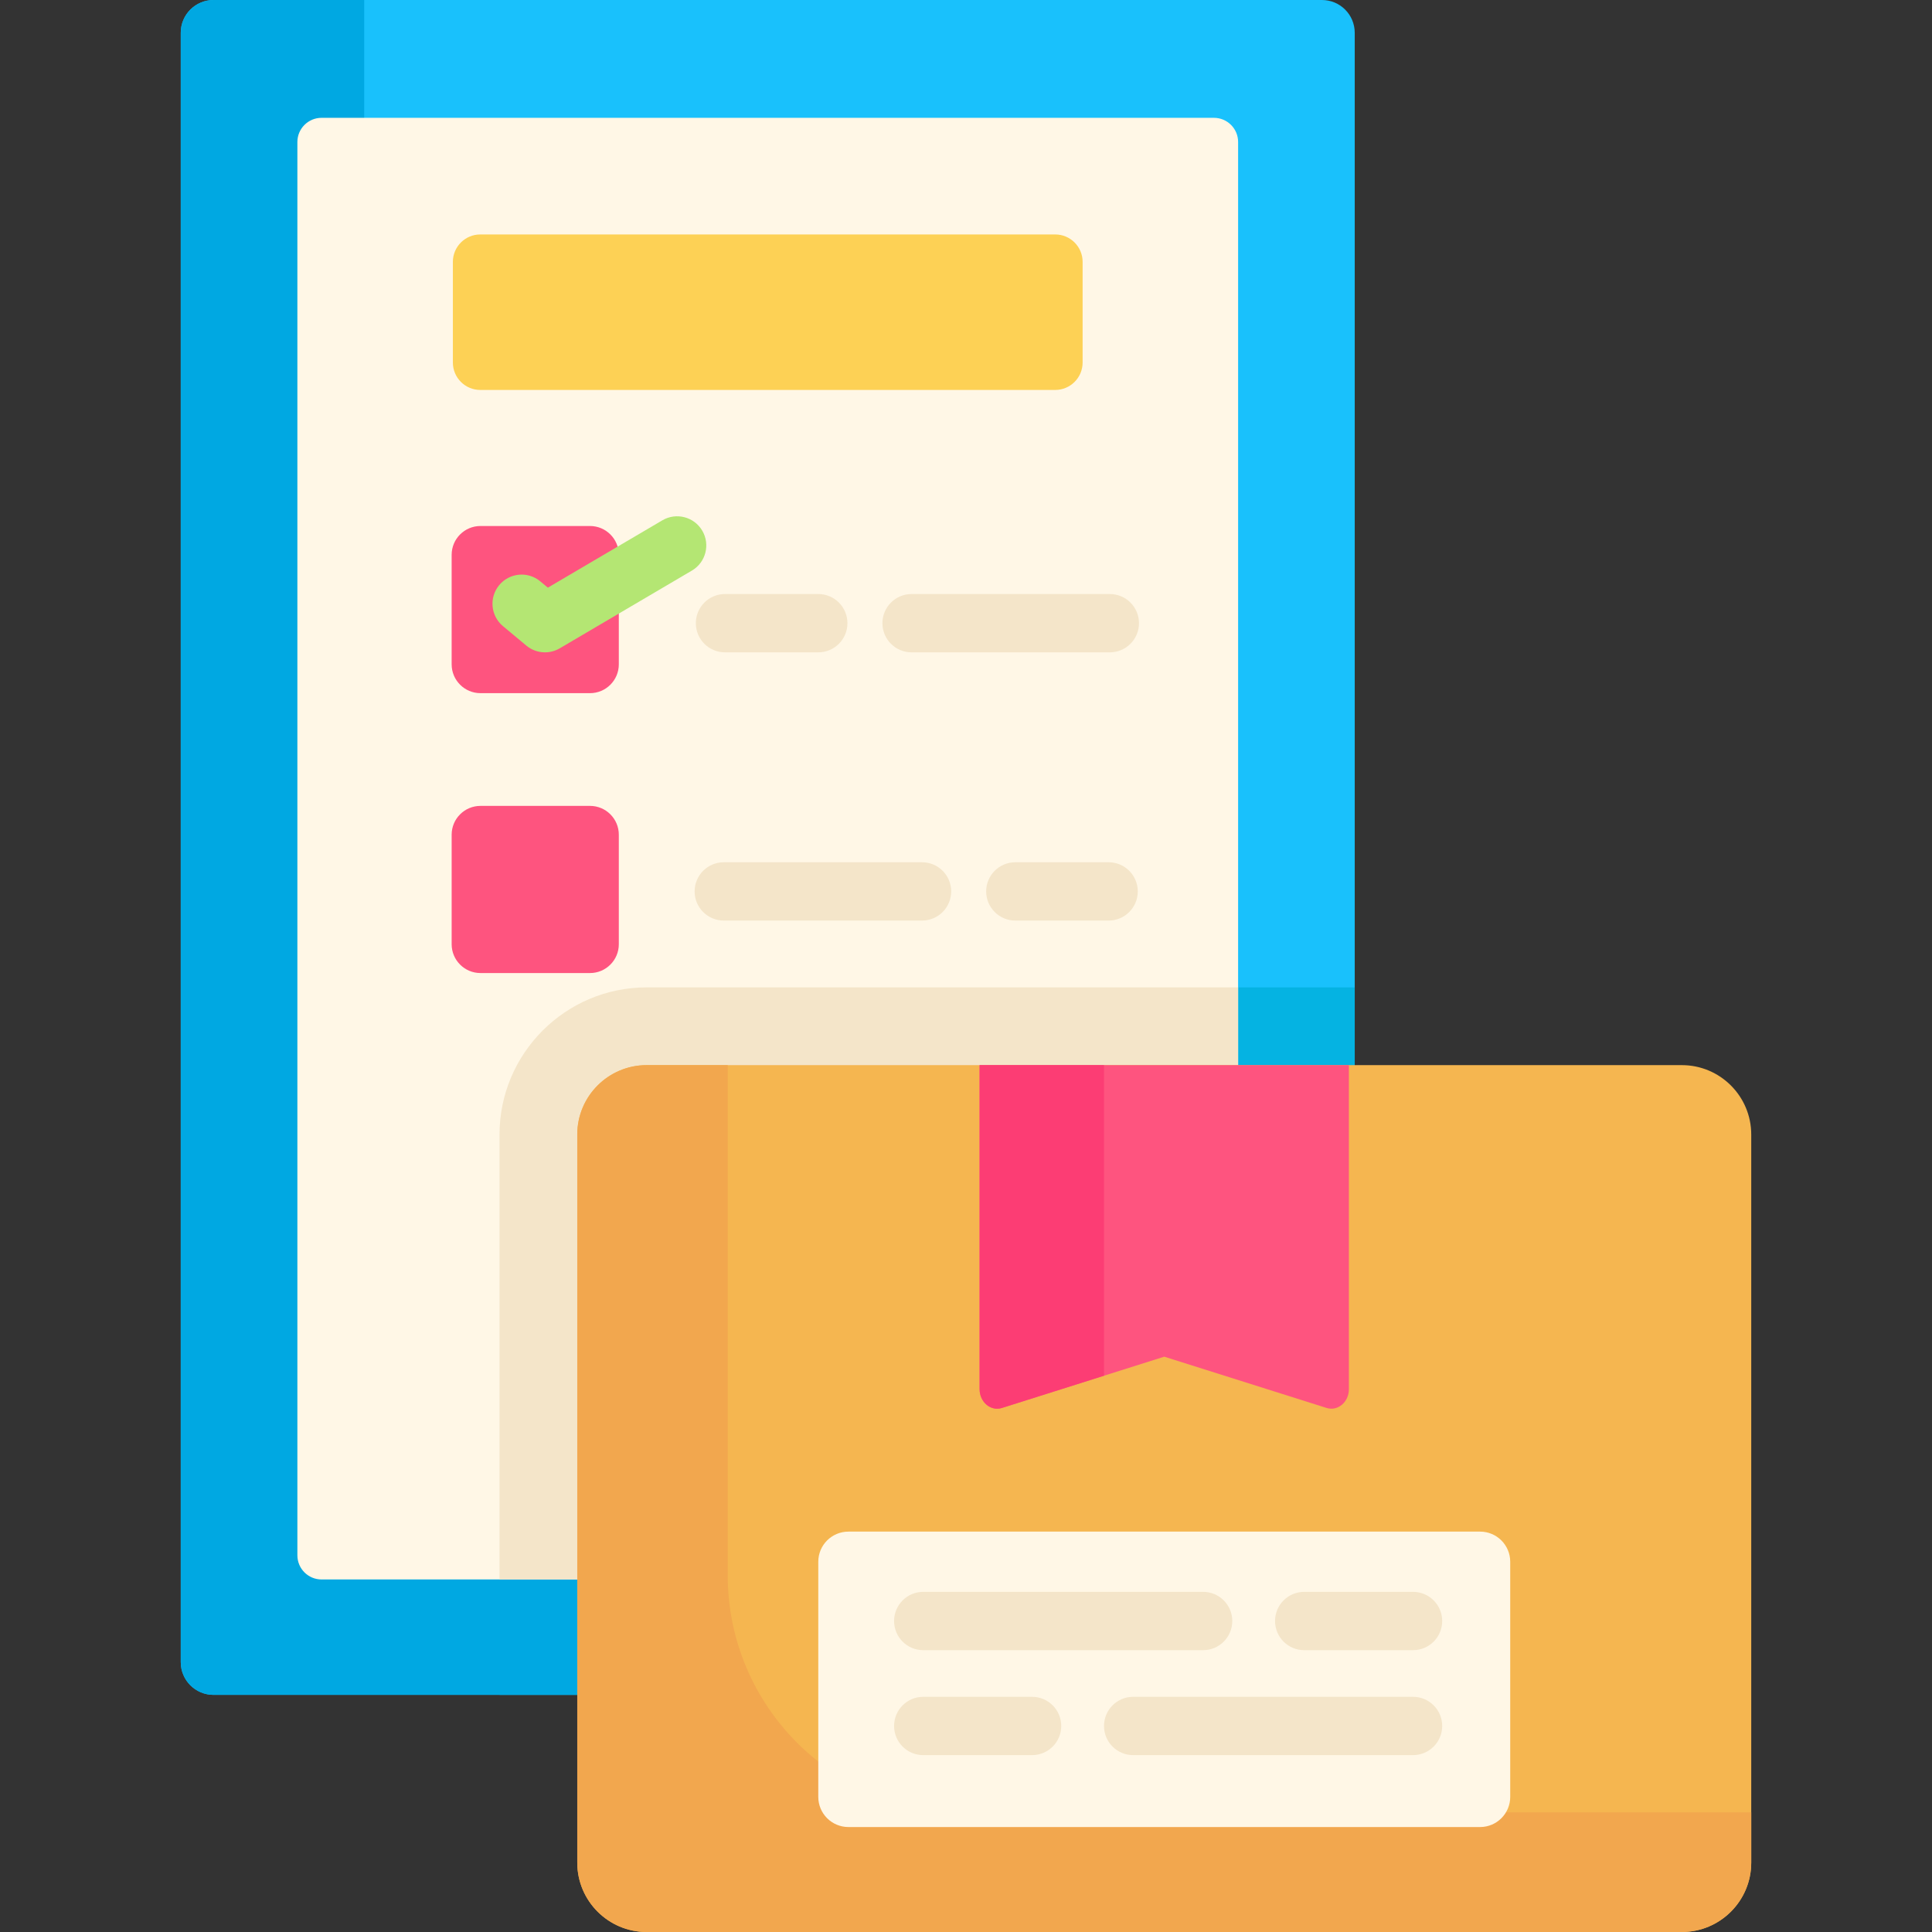 <?xml version="1.0" encoding="iso-8859-1"?>
<!-- Generator: Adobe Illustrator 19.0.0, SVG Export Plug-In . SVG Version: 6.00 Build 0)  -->
<svg version="1.1" id="Capa_1" xmlns="http://www.w3.org/2000/svg" xmlns:xlink="http://www.w3.org/1999/xlink" x="0px" y="0px"
	 viewBox="0 0 512 512" style="enable-background:new 0 0 512 512;" xml:space="preserve">
<rect x="0" y="0" width="512" height="512" fill="#333333" stroke="none"/>
<path style="fill:#19C1FC;" d="M350.334,0H56.588c-4.801,0-8.684,3.884-8.684,8.684v431.79c0,4.801,3.884,8.684,8.684,8.684h96.394
	h206.036V8.684C359.018,3.884,355.134,0,350.334,0z"/>
<path style="fill:#05B3E2;" d="M152.982,449.159h206.036V261.666H171.381c-21.506,0-39.003,17.497-39.003,39.003v148.49H152.982z"/>
<path style="fill:#00A8E2;" d="M201.594,397.456H105.2c-4.801,0-8.684-3.884-8.684-8.684V0H56.588c-4.801,0-8.684,3.884-8.684,8.684
	v431.79c0,4.801,3.884,8.684,8.684,8.684h96.394h206.036v-51.703H201.594z"/>
<path style="fill:#FFF7E6;" d="M78.809,37.631V412.17c0,3.538,2.867,6.405,6.405,6.405h67.768h168.726
	c3.538,0,6.405-2.867,6.405-6.405V37.631c0-3.538-2.867-6.405-6.405-6.405H85.213C81.676,31.227,78.809,34.094,78.809,37.631z"/>
<path style="fill:#F4E5C9;" d="M171.381,261.666c-21.506,0-39.003,17.497-39.003,39.003v117.906h20.604h168.726
	c3.538,0,6.405-2.868,6.405-6.405V261.666H171.381z"/>
<path style="fill:#F5B650;" d="M445.698,282.27H171.381c-10.158,0-18.399,8.241-18.399,18.399v117.585v30.905v44.442
	c0,10.158,8.241,18.399,18.399,18.399h274.317c10.158,0,18.399-8.241,18.399-18.399V300.669
	C464.097,290.511,455.855,282.27,445.698,282.27z"/>
<path style="fill:#F2A74E;" d="M255.693,480.278c-34.706,0-62.841-28.135-62.841-62.841l0,0v-30.905V282.27h-21.471
	c-10.162,0-18.399,8.237-18.399,18.399v117.585v30.905v44.442c0,10.162,8.237,18.399,18.399,18.399h274.317
	c10.162,0,18.399-8.237,18.399-18.399v-13.323H255.693z"/>
<path style="fill:#FFF7E6;" d="M400.225,413.886v62.305c0,4.419-3.575,7.994-7.994,7.994H224.847c-4.419,0-7.994-3.575-7.994-7.994
	v-62.305c0-4.419,3.575-7.994,7.994-7.994h167.384C396.651,405.891,400.225,409.466,400.225,413.886z"/>
<path style="fill:#FE547F;" d="M357.473,282.27v85.855c0,3.441-2.946,5.934-5.913,4.996l-43.02-13.588l-43.02,13.588
	c-2.967,0.937-5.913-1.556-5.913-4.996V282.27h68.507H357.473z"/>
<path style="fill:#FC3D74;" d="M292.571,282.27h-32.966v85.855c0,3.441,2.946,5.934,5.913,4.996l27.053-8.544V282.27z"/>
<g>
	<path style="fill:#F4E5C9;" d="M318.841,437.312h-74.173c-4.267,0-7.726-3.459-7.726-7.726c0-4.267,3.459-7.726,7.726-7.726h74.173
		c4.267,0,7.726,3.459,7.726,7.726C326.567,433.853,323.108,437.312,318.841,437.312z"/>
	<path style="fill:#F4E5C9;" d="M374.471,437.312h-28.845c-4.267,0-7.726-3.459-7.726-7.726c0-4.267,3.459-7.726,7.726-7.726h28.845
		c4.267,0,7.726,3.459,7.726,7.726C382.197,433.853,378.738,437.312,374.471,437.312z"/>
	<path style="fill:#F4E5C9;" d="M374.471,465.127h-74.173c-4.267,0-7.726-3.459-7.726-7.726s3.459-7.726,7.726-7.726h74.173
		c4.267,0,7.726,3.459,7.726,7.726S378.738,465.127,374.471,465.127z"/>
	<path style="fill:#F4E5C9;" d="M273.513,465.127h-28.845c-4.267,0-7.726-3.459-7.726-7.726s3.459-7.726,7.726-7.726h28.845
		c4.267,0,7.726,3.459,7.726,7.726S277.78,465.127,273.513,465.127z"/>
</g>
<path style="fill:#FDD155;" d="M286.905,69.395v26.682c0,4.007-3.255,7.263-7.263,7.263H127.279c-4.007,0-7.263-3.255-7.263-7.263
	V69.395c0-4.007,3.255-7.263,7.263-7.263h152.364C283.65,62.132,286.905,65.388,286.905,69.395z"/>
<g>
	<path style="fill:#FE547F;" d="M163.992,221.203v29.031c0,4.213-3.42,7.634-7.634,7.634h-29.031c-4.213,0-7.634-3.42-7.634-7.634
		v-29.031c0-4.213,3.42-7.634,7.634-7.634h29.031C160.572,213.569,163.992,216.989,163.992,221.203z"/>
	<path style="fill:#FE547F;" d="M163.992,153.633v22.427c0,4.213-3.42,7.634-7.634,7.634h-29.031c-4.213,0-7.634-3.42-7.634-7.634
		V147.03c0-4.213,3.42-7.634,7.634-7.634h29.031c4.213,0,7.634,3.42,7.634,7.634L163.992,153.633L163.992,153.633z"/>
</g>
<path style="fill:#B4E673;" d="M144.421,172.877c-1.768,0-3.525-0.606-4.948-1.79l-6.181-5.151
	c-3.278-2.732-3.721-7.604-0.989-10.882c2.732-3.278,7.604-3.721,10.882-0.989l2.004,1.67l30.342-17.847
	c3.678-2.161,8.413-0.934,10.577,2.744c2.162,3.678,0.934,8.413-2.744,10.577l-35.024,20.603
	C147.122,172.524,145.768,172.877,144.421,172.877z"/>
<g>
	<path style="fill:#F4E5C9;" d="M216.853,172.877h-24.724c-4.267,0-7.726-3.459-7.726-7.726c0-4.267,3.459-7.726,7.726-7.726h24.724
		c4.267,0,7.726,3.459,7.726,7.726C224.579,169.417,221.12,172.877,216.853,172.877z"/>
	<path style="fill:#F4E5C9;" d="M294.117,172.877h-52.539c-4.267,0-7.726-3.459-7.726-7.726c0-4.267,3.459-7.726,7.726-7.726h52.539
		c4.267,0,7.726,3.459,7.726,7.726C301.843,169.417,298.384,172.877,294.117,172.877z"/>
	<path style="fill:#F4E5C9;" d="M293.795,243.959h-24.724c-4.267,0-7.726-3.459-7.726-7.726c0-4.267,3.459-7.726,7.726-7.726h24.724
		c4.267,0,7.726,3.459,7.726,7.726C301.522,240.5,298.062,243.959,293.795,243.959z"/>
	<path style="fill:#F4E5C9;" d="M244.347,243.959h-52.539c-4.267,0-7.726-3.459-7.726-7.726c0-4.267,3.459-7.726,7.726-7.726h52.539
		c4.267,0,7.726,3.459,7.726,7.726C252.073,240.5,248.614,243.959,244.347,243.959z"/>
</g>
<g>
</g>
<g>
</g>
<g>
</g>
<g>
</g>
<g>
</g>
<g>
</g>
<g>
</g>
<g>
</g>
<g>
</g>
<g>
</g>
<g>
</g>
<g>
</g>
<g>
</g>
<g>
</g>
<g>
</g>
</svg>
